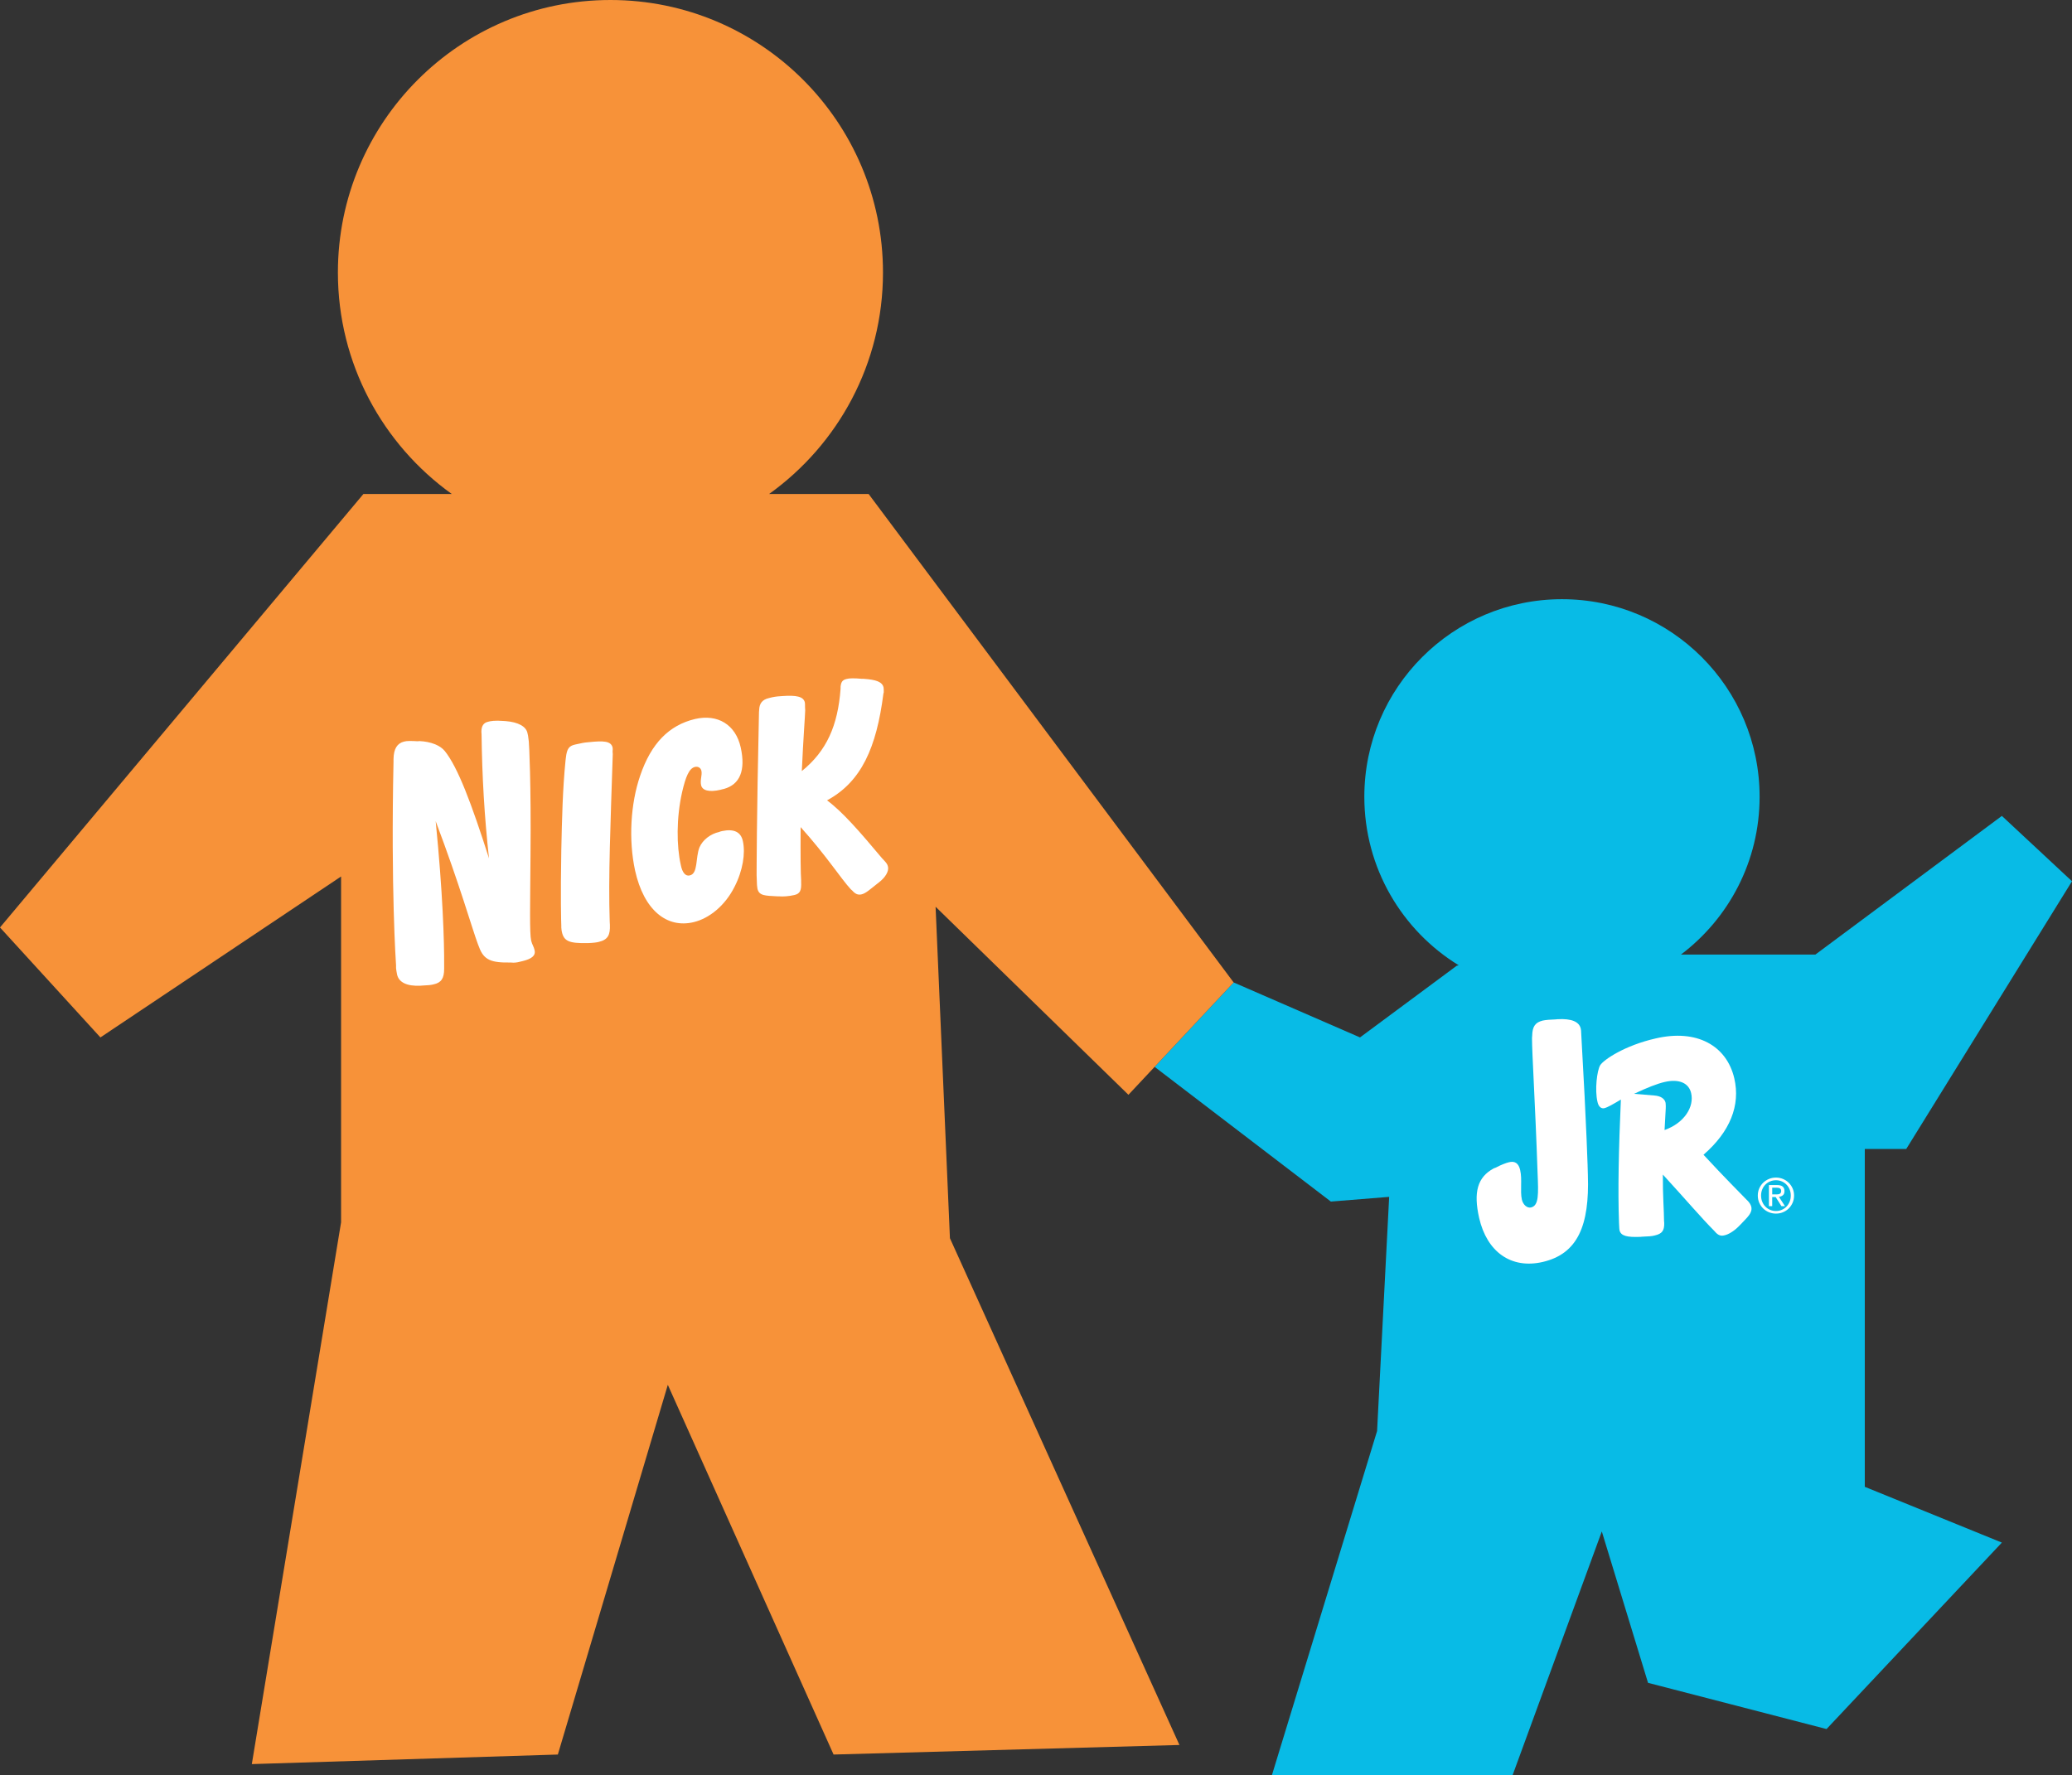 <?xml version="1.0" encoding="utf-8"?>
<!-- Generator: Adobe Illustrator 16.0.0, SVG Export Plug-In . SVG Version: 6.00 Build 0)  -->
<!DOCTYPE svg PUBLIC "-//W3C//DTD SVG 1.1//EN" "http://www.w3.org/Graphics/SVG/1.1/DTD/svg11.dtd">
<svg version="1.1" id="Layer_1" xmlns="http://www.w3.org/2000/svg" xmlns:xlink="http://www.w3.org/1999/xlink" x="0px" y="0px"
	 width="567.797px" height="486.558px" viewBox="0 0 567.797 486.558" enable-background="new 0 0 567.797 486.558"
	 xml:space="preserve">
<rect x="0" y="0" width="567.797" height="486.558" fill="#333333" stroke="none"/>
<g>
	<path fill="#08BBE6" d="M511.017,314.909h11.356l45.424-73.377l-19.218-17.907l-51.102,37.998h-36.839
		c13.09-9.886,21.552-25.573,21.552-43.239c0-29.912-24.247-54.159-54.159-54.159c-29.911,0-54.159,24.248-54.159,54.159
		c0,19.543,10.354,36.664,25.874,46.188l-0.541,0.108l-26.517,19.654l-34.631-15.068l-21.654,23.131l48.297,36.925l15.976-1.289
		l-3.31,64.184l-28.826,94.342h65.951l24.459-66.825l12.667,41.492l48.917,12.666l48.045-51.102l-37.563-15.286V314.909z"/>
	<path fill="#F79239" d="M256.382,248.52l52.848,51.538l28.827-30.792l-100.02-133.869h-27.281
		c18.892-13.553,31.211-35.686,31.211-60.71C241.969,33.438,208.53,0,167.282,0S92.595,33.438,92.595,74.687
		c0,25.024,12.32,47.157,31.212,60.71H99.583L0,254.198l27.517,30.137l65.952-44.113V335L69.009,483.5l83.859-2.621l30.137-101.329
		l45.424,101.329l94.778-2.62l-62.894-138.892L256.382,248.52z"/>
	<g>
		<g id="g6388" transform="matrix(46.397,0,0,-46.397,240.903,749.858)">
			<path id="path6390" fill="#FFFFFF" d="M-2.853,10.459c-0.001,0.015-0.031,0.451-0.015,1.204l0,0.015
				c0.001,0.061,0.022,0.093,0.062,0.103c0.017,0.005,0.044,0.004,0.081,0.002l0.01,0.001c0.067-0.003,0.123-0.025,0.15-0.059
				c0.077-0.096,0.157-0.308,0.261-0.634c-0.027,0.243-0.041,0.487-0.044,0.732l-0.001,0.016c0,0.033,0.012,0.053,0.039,0.059
				c0.012,0.004,0.042,0.009,0.089,0.005l0.016-0.001c0.074-0.006,0.12-0.032,0.128-0.07c0.003-0.012,0.005-0.022,0.006-0.035
				l0.002-0.015c0.002-0.018,0.014-0.246,0.01-0.678c-0.002-0.288-0.006-0.456,0.004-0.499c0.005-0.022,0.017-0.038,0.02-0.056
				c0.008-0.033-0.018-0.052-0.072-0.065c-0.018-0.005-0.036-0.009-0.053-0.009l-0.016,0.001c-0.114-0.002-0.159,0.014-0.187,0.092
				l-0.006,0.015c-0.037,0.099-0.106,0.347-0.25,0.728c0.042-0.422,0.051-0.713,0.05-0.851l0-0.021c0-0.057-0.017-0.082-0.062-0.092
				c-0.015-0.004-0.035-0.006-0.065-0.007l-0.013-0.001c-0.08-0.004-0.128,0.02-0.138,0.066c-0.004,0.018-0.005,0.03-0.006,0.038
				L-2.853,10.459z"/>
		</g>
		<g id="g6392" transform="matrix(46.397,0,0,-46.397,292.404,712.662)">
			<path id="path6394" fill="#FFFFFF" d="M-2.987,10.339c0.004,0.184,0.008,0.36,0.025,0.529l0.002,0.016
				c0.006,0.054,0.019,0.07,0.055,0.078c0.035,0.008,0.056,0.012,0.071,0.013l0.011,0.001c0.085,0.009,0.13,0.007,0.139-0.032
				c0.001-0.005,0.001-0.013,0-0.024l0.001-0.015c-0.013-0.4-0.027-0.731-0.018-0.99L-2.7,9.897c0.002-0.058-0.01-0.088-0.066-0.101
				c-0.01-0.003-0.034-0.006-0.065-0.007l-0.007,0c-0.099-0.001-0.134,0.009-0.146,0.068C-2.985,9.86-2.986,9.869-2.987,9.881
				l0,0.011C-2.988,9.909-2.992,10.059-2.987,10.339"/>
		</g>
		<g id="g6396" transform="matrix(46.397,0,0,-46.397,343.381,707.058)">
			<path id="path6398" fill="#FFFFFF" d="M-3.136,10.33c0.071,0.015,0.112-0.006,0.123-0.061c0.015-0.07,0-0.172-0.05-0.269
				c-0.056-0.111-0.149-0.186-0.241-0.208c-0.158-0.038-0.294,0.07-0.346,0.305c-0.039,0.18-0.027,0.394,0.03,0.56
				c0.065,0.191,0.17,0.298,0.324,0.335c0.134,0.031,0.24-0.033,0.27-0.168c0.03-0.136-0.005-0.219-0.099-0.245l-0.013-0.003
				c-0.003-0.001-0.004-0.001-0.007-0.002c-0.068-0.016-0.108-0.004-0.115,0.027c-0.007,0.031,0.007,0.058,0.002,0.084
				c-0.004,0.019-0.02,0.028-0.038,0.024c-0.035-0.008-0.055-0.058-0.076-0.148c-0.035-0.155-0.033-0.32-0.008-0.431
				c0.009-0.047,0.029-0.068,0.053-0.062c0.05,0.011,0.033,0.103,0.057,0.165c0.019,0.045,0.066,0.081,0.118,0.092
				c0.002,0.001,0.003,0.001,0.004,0.002L-3.136,10.33z"/>
		</g>
		<g id="g6400" transform="matrix(46.397,0,0,-46.397,354.88,723.417)">
			<path id="path6402" fill="#FFFFFF" d="M-3.18,10.422c0,0.014,0,0.334,0.014,0.963l0.001,0.012
				c0.001,0.04,0.019,0.062,0.057,0.071c0.025,0.007,0.047,0.01,0.065,0.011l0.013,0.001c0.084,0.006,0.127-0.002,0.135-0.038
				c0.001-0.005,0.001-0.015,0.001-0.029l0.001-0.017c-0.001-0.039-0.011-0.159-0.02-0.359c0.147,0.119,0.213,0.269,0.229,0.487
				l0,0.012c0.003,0.026,0.01,0.039,0.035,0.045c0.017,0.005,0.047,0.005,0.091,0.001l0.01,0c0.074-0.005,0.111-0.018,0.118-0.052
				c0.001-0.007,0.001-0.017,0.001-0.028l-0.002-0.007c-0.041-0.32-0.13-0.521-0.333-0.631c0.092-0.068,0.194-0.186,0.324-0.341
				l0.013-0.014c0.012-0.013,0.02-0.022,0.023-0.037c0.006-0.027-0.015-0.063-0.054-0.093l-0.009-0.007
				c-0.04-0.031-0.067-0.057-0.092-0.063c-0.023-0.006-0.039,0.003-0.056,0.022l-0.009,0.008c-0.058,0.063-0.144,0.198-0.296,0.367
				c-0.001-0.167,0-0.274,0.003-0.313l0-0.012c0.002-0.047-0.005-0.068-0.039-0.076c-0.033-0.008-0.07-0.01-0.091-0.008l-0.009,0
				c-0.075,0.004-0.109,0.003-0.119,0.045c-0.002,0.01-0.004,0.03-0.004,0.055L-3.18,10.422z"/>
		</g>
	</g>
	<g>
		<g id="g6404" transform="matrix(46.397,0,0,-46.397,425.807,730.882)">
			<path id="path6406" fill="#FFFFFF" d="M-0.344,8.855c0.034,0.018,0.062,0.028,0.078,0.032c0.035,0.009,0.058-0.005,0.067-0.046
				c0.013-0.055-0.001-0.124,0.01-0.174c0.007-0.031,0.031-0.052,0.054-0.047c0.047,0.011,0.044,0.078,0.039,0.201
				c-0.015,0.437-0.033,0.705-0.033,0.8l0.001,0.013C-0.127,9.689-0.11,9.713-0.066,9.724c0.019,0.004,0.046,0.006,0.077,0.007
				l0.01,0.001C0.105,9.737,0.15,9.717,0.159,9.676C0.16,9.672,0.162,9.661,0.162,9.641l0.001-0.018
				c0.03-0.521,0.038-0.793,0.038-0.812c0.01-0.298-0.06-0.465-0.267-0.513c-0.187-0.043-0.329,0.06-0.375,0.259
				c-0.035,0.154-0.01,0.242,0.086,0.294L-0.344,8.855z"/>
		</g>
		<g id="g6408" transform="matrix(46.397,0,0,-46.397,494.467,703.907)">
			<path id="path6410" fill="#FFFFFF" d="M-0.669,8.714C-0.682,8.772-0.738,8.8-0.825,8.78c-0.044-0.01-0.105-0.034-0.181-0.07
				l0.12-0.01c0.038-0.003,0.061-0.019,0.066-0.043c0-0.002,0.002-0.015,0.001-0.034l-0.007-0.127
				C-0.708,8.538-0.65,8.634-0.669,8.714 M-1.095,7.948c-0.007,0.191-0.002,0.434,0.011,0.728C-1.131,8.648-1.162,8.63-1.182,8.625
				C-1.2,8.621-1.216,8.634-1.222,8.662c-0.017,0.071-0.003,0.186,0.016,0.217c0.021,0.033,0.146,0.117,0.327,0.158
				c0.243,0.057,0.42-0.042,0.465-0.236c0.037-0.159-0.025-0.315-0.182-0.451c0.034-0.037,0.117-0.126,0.251-0.262l0.01-0.01
				c0.01-0.01,0.018-0.023,0.021-0.034c0.009-0.038-0.022-0.062-0.064-0.107l-0.009-0.009c-0.029-0.03-0.064-0.05-0.086-0.054
				c-0.019-0.005-0.034,0-0.049,0.015l-0.011,0.012c-0.073,0.073-0.17,0.187-0.303,0.332C-0.837,8.11-0.829,8.017-0.829,7.958
				l0.001-0.011c0.001-0.045-0.012-0.064-0.057-0.074c-0.014-0.004-0.038-0.006-0.073-0.007l-0.011-0.001
				c-0.078-0.003-0.115,0.005-0.123,0.039C-1.093,7.912-1.094,7.92-1.094,7.928L-1.095,7.948"/>
		</g>
	</g>
	<g>
		<path fill="#FFFFFF" d="M482.091,325.722c0.265-0.6,0.623-1.119,1.076-1.561c0.455-0.44,0.983-0.786,1.587-1.038
			c0.604-0.251,1.244-0.376,1.924-0.376c0.679,0,1.317,0.125,1.917,0.376c0.599,0.252,1.123,0.598,1.572,1.038
			c0.449,0.441,0.807,0.961,1.071,1.561s0.396,1.246,0.396,1.942c0,0.714-0.132,1.373-0.396,1.977s-0.622,1.128-1.071,1.573
			s-0.974,0.79-1.572,1.038c-0.6,0.246-1.238,0.369-1.917,0.369c-0.68,0-1.32-0.123-1.924-0.369
			c-0.604-0.248-1.132-0.593-1.587-1.038c-0.453-0.445-0.812-0.97-1.076-1.573s-0.396-1.263-0.396-1.977
			C481.694,326.968,481.826,326.321,482.091,325.722z M482.902,329.35c0.209,0.516,0.494,0.963,0.861,1.342
			c0.365,0.38,0.797,0.676,1.295,0.893c0.497,0.216,1.037,0.324,1.619,0.324c0.572,0,1.105-0.108,1.6-0.324
			c0.493-0.217,0.923-0.513,1.289-0.893c0.365-0.379,0.651-0.826,0.859-1.342c0.206-0.516,0.31-1.077,0.31-1.686
			c0-0.591-0.104-1.142-0.31-1.651c-0.208-0.512-0.494-0.955-0.859-1.329c-0.366-0.374-0.796-0.67-1.289-0.886
			c-0.494-0.216-1.027-0.324-1.6-0.324c-0.582,0-1.122,0.108-1.619,0.324c-0.498,0.216-0.93,0.512-1.295,0.886
			c-0.367,0.374-0.652,0.817-0.861,1.329c-0.206,0.51-0.31,1.061-0.31,1.651C482.593,328.273,482.696,328.834,482.902,329.35z
			 M486.982,324.796c0.687,0,1.195,0.137,1.526,0.409c0.33,0.274,0.496,0.688,0.496,1.243c0,0.52-0.146,0.9-0.437,1.144
			c-0.291,0.242-0.653,0.385-1.085,0.43l1.653,2.551h-0.965l-1.573-2.485h-0.952v2.485h-0.899v-5.776H486.982z M486.585,327.361
			c0.203,0,0.395-0.007,0.575-0.02c0.181-0.014,0.342-0.052,0.483-0.113c0.14-0.062,0.253-0.155,0.337-0.284
			c0.083-0.127,0.125-0.306,0.125-0.534c0-0.194-0.037-0.349-0.112-0.464c-0.074-0.114-0.173-0.202-0.291-0.265
			c-0.119-0.062-0.256-0.103-0.409-0.125c-0.155-0.021-0.308-0.033-0.457-0.033h-1.189v1.838H486.585z"/>
	</g>
</g>
</svg>
